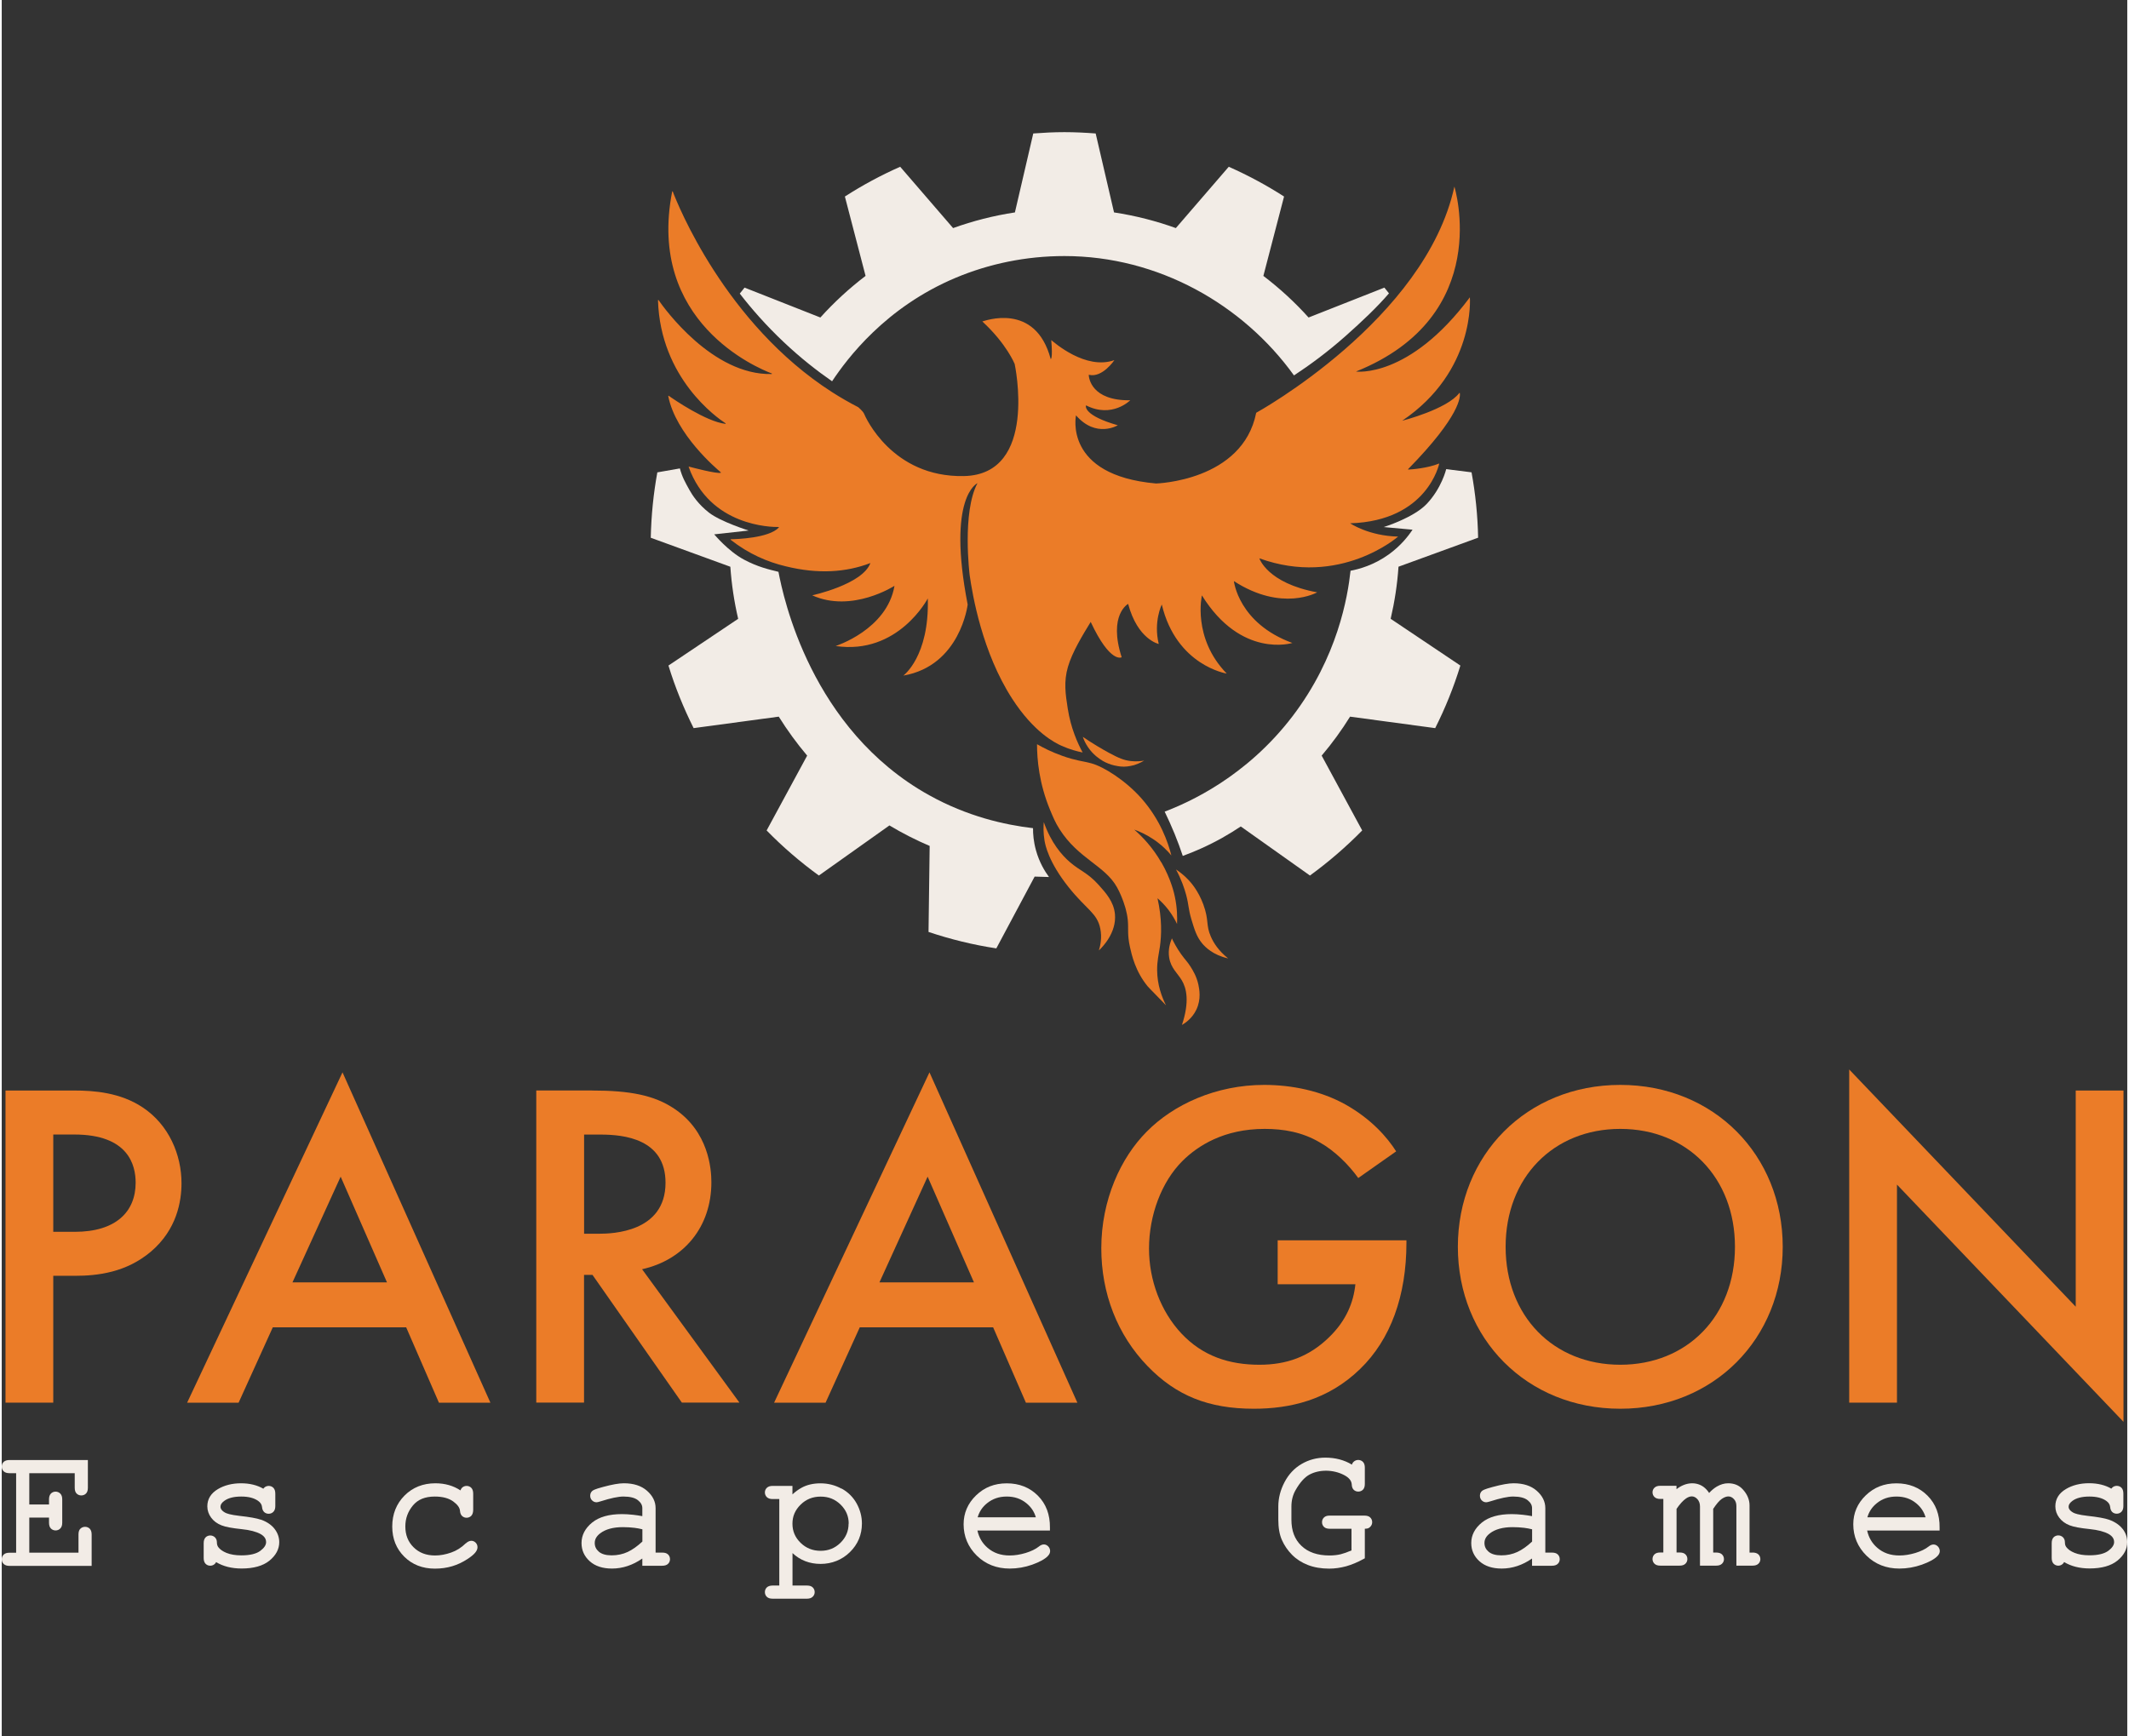 <?xml version="1.0" encoding="UTF-8"?><svg xmlns="http://www.w3.org/2000/svg" width="4.94in" height="4.03in" viewBox="0 0 355.53 290.51"><rect x="0" y="0" width="355.53" height="290.51" fill="#333333" stroke="none"/><g id="c"><path d="m12.14,182.45c3.21,0,7.67.31,11.43,2.82,4.38,2.9,6.5,7.91,6.5,12.68,0,3.05-.78,7.75-5.09,11.43-4.15,3.52-8.93,4.07-12.76,4.07h-3.6v21.22H.63v-52.22h11.51Zm-3.52,23.64h3.6c6.89,0,10.18-3.37,10.18-8.22,0-2.9-1.17-8.06-10.26-8.06h-3.52v16.28Z" fill="#eb7c28" stroke-width="0"/><path d="m67.65,222.07h-22.31l-5.72,12.61h-8.61l25.99-55.27,24.74,55.27h-8.61l-5.48-12.61Zm-3.21-7.52l-7.75-17.69-8.06,17.69h15.82Z" fill="#eb7c28" stroke-width="0"/><path d="m98.73,182.45c6.34,0,10.41.78,13.78,3.05,5.72,3.84,6.19,10.02,6.19,12.29,0,7.52-4.62,13-11.59,14.56l16.28,22.31h-9.63l-14.95-21.37h-1.41v21.37h-7.99v-52.22h9.32Zm-1.33,23.96h2.51c2.19,0,11.12-.23,11.12-8.53,0-7.36-6.97-8.06-10.88-8.06h-2.74v16.6Z" fill="#eb7c28" stroke-width="0"/><path d="m165.83,222.07h-22.31l-5.72,12.61h-8.61l25.99-55.27,24.74,55.27h-8.61l-5.48-12.61Zm-3.21-7.52l-7.75-17.69-8.06,17.69h15.82Z" fill="#eb7c28" stroke-width="0"/><path d="m213.43,207.51h21.53v.39c0,8.93-2.66,16.21-7.75,21.14-5.4,5.25-11.82,6.65-17.77,6.65-7.59,0-13-2.19-17.77-7.12-5.09-5.25-7.75-12.21-7.75-19.73,0-8.14,3.29-15.19,7.59-19.5,4.46-4.54,11.59-7.83,19.65-7.83,4.7,0,9.55,1.02,13.62,3.29,4.31,2.43,6.97,5.48,8.46,7.83l-6.34,4.46c-1.57-2.19-3.91-4.54-6.42-5.95-2.9-1.72-6.03-2.27-9.24-2.27-6.81,0-11.2,2.82-13.78,5.4-3.44,3.44-5.56,9-5.56,14.64,0,5.25,1.96,10.49,5.4,14.17,3.6,3.84,8.06,5.25,13.07,5.25,4.54,0,8.3-1.33,11.67-4.62,2.9-2.82,4.07-5.87,4.38-8.85h-13v-7.36Z" fill="#eb7c28" stroke-width="0"/><path d="m297.9,208.6c0,15.34-11.51,27.09-27.17,27.09s-27.17-11.74-27.17-27.09,11.51-27.09,27.17-27.09,27.17,11.74,27.17,27.09Zm-7.99,0c0-11.59-7.99-19.73-19.18-19.73s-19.18,8.14-19.18,19.73,7.99,19.73,19.18,19.73,19.18-8.14,19.18-19.73Z" fill="#eb7c28" stroke-width="0"/><path d="m309.02,234.67v-55.74l37.89,39.69v-36.17h7.99v55.43l-37.89-39.69v36.48h-7.99Z" fill="#eb7c28" stroke-width="0"/><path d="m13.13,255.78c-.2.22-.29.53-.29.95v3.04H4.61v-5.87h3.3v.86c0,.42.1.73.3.95.41.45,1.18.46,1.6,0,.21-.22.31-.53.31-.95v-3.91c0-.42-.1-.73-.31-.95-.43-.46-1.19-.45-1.6,0-.2.22-.3.53-.3.95v.86h-3.3v-5.24h7.6v2.43c0,.42.09.73.29.95.41.46,1.21.46,1.62,0,.2-.22.29-.53.29-.95v-4.63H1.3c-.42,0-.73.1-.95.29-.23.21-.35.48-.35.81s.12.61.35.81c.22.2.53.29.95.29h1.11v13.31h-1.11c-.42,0-.73.09-.95.29-.23.21-.35.48-.35.81s.12.59.35.8c.22.2.53.3.95.3h13.74v-5.24c0-.42-.1-.73-.29-.95-.41-.46-1.21-.46-1.62,0Zm-4.55-5.55h0Z" fill="#f2ece6" stroke-width="0"/><path d="m43.33,254.25c-.69-.24-1.86-.45-3.58-.64-1.49-.17-2.13-.39-2.41-.55-.75-.43-.75-.85-.75-.99,0-.34.21-.66.64-.97.65-.48,1.6-.72,2.83-.72s2.12.24,2.81.71c.41.29.63.63.67,1.04.03.36.15.64.35.84.43.41,1.17.38,1.56-.05.21-.22.31-.53.31-.95v-2.06c0-.43-.1-.75-.3-.97-.41-.45-1.18-.46-1.6,0-.04.04-.07.09-.1.13-1.03-.6-2.28-.91-3.74-.91s-2.79.33-3.87.98c-1.17.7-1.76,1.67-1.76,2.88,0,.68.22,1.32.64,1.89.42.57,1,1,1.74,1.29.69.27,1.78.47,3.33.63,1.41.14,2.49.43,3.21.83.62.36.91.79.91,1.35,0,.48-.32.97-.95,1.44-.67.51-1.74.77-3.18.77-.98,0-1.82-.14-2.49-.41-.64-.26-1.1-.59-1.38-.97-.15-.21-.23-.47-.23-.8s-.11-.62-.32-.83c-.44-.44-1.2-.42-1.6.03-.19.22-.29.53-.29.95v2.47c0,.42.1.73.3.95.36.39.97.45,1.41.16.17-.11.29-.25.37-.42,1.18.71,2.61,1.07,4.27,1.07,2,0,3.56-.44,4.63-1.3,1.1-.89,1.66-1.94,1.66-3.11,0-.79-.26-1.54-.78-2.22-.51-.66-1.28-1.19-2.29-1.55Zm-8.9,3.33h0s0,0,0,0Z" fill="#f2ece6" stroke-width="0"/><path d="m77.61,258.21c-.72.71-1.54,1.23-2.44,1.54-.91.32-1.81.49-2.68.49-1.49,0-2.67-.45-3.6-1.37-.93-.92-1.38-2.06-1.38-3.49,0-1.33.42-2.48,1.27-3.51.83-1,2.03-1.49,3.67-1.49,1.29,0,2.33.28,3.07.82.71.52,1.09,1.04,1.13,1.56.03.38.14.67.34.86.43.43,1.17.4,1.57-.04.19-.22.29-.53.3-.96v-2.71c0-.43-.1-.75-.3-.97-.41-.45-1.18-.46-1.6,0-.1.11-.18.25-.23.41-1.19-.79-2.6-1.19-4.2-1.19-2.06,0-3.8.69-5.16,2.06-1.36,1.37-2.05,3.11-2.05,5.17s.68,3.72,2.01,5.05c1.33,1.32,3.05,2,5.12,2s3.83-.54,5.46-1.61c1.15-.75,1.67-1.36,1.67-1.98,0-.29-.11-.56-.31-.76-.4-.4-1.02-.46-1.64.12Zm.57-4.96s0,0,0,0h0s0,0,0,0Z" fill="#f2ece6" stroke-width="0"/><path d="m110.47,259.76h-1.1v-7.44c0-1.09-.48-2.07-1.44-2.91-.94-.83-2.24-1.25-3.87-1.25-.81,0-1.96.2-3.5.62-1.43.38-1.71.57-1.84.72-.13.13-.29.37-.29.74,0,.3.1.57.3.77.2.21.46.33.75.33.12,0,.29-.03.74-.17,1.63-.52,2.9-.79,3.77-.79,1.1,0,1.92.21,2.43.62.49.39.73.82.73,1.32v1.34c-.54-.1-1.06-.17-1.55-.23-.67-.07-1.29-.11-1.85-.11-2.16,0-3.83.47-4.99,1.41-1.18.96-1.78,2.12-1.78,3.43,0,1.2.46,2.23,1.38,3.05.9.81,2.15,1.22,3.71,1.22,1.78,0,3.49-.57,5.08-1.68v1.21h3.31c.43,0,.75-.1.97-.3.23-.21.35-.49.35-.8s-.12-.61-.35-.81c-.22-.2-.53-.29-.96-.29Zm-3.31-3.89v2.04c-.85.79-1.67,1.37-2.46,1.74-.82.38-1.73.57-2.68.57s-1.68-.21-2.15-.62c-.46-.4-.68-.87-.68-1.45,0-.62.3-1.15.92-1.62.89-.68,2.16-1.03,3.78-1.03.67,0,1.32.04,1.92.11.47.06.92.14,1.35.25Z" fill="#f2ece6" stroke-width="0"/><path d="m140.46,249.06c-1.07-.59-2.25-.89-3.51-.89-1.19,0-2.25.24-3.13.72-.54.29-1.06.67-1.56,1.13v-1.42h-3.31c-.42,0-.73.1-.95.3-.23.21-.35.48-.35.79s.12.6.35.81c.22.2.53.3.95.3h1.11v14.47h-1.11c-.42,0-.73.1-.95.29-.23.21-.35.49-.35.81s.12.6.35.81c.22.2.53.29.95.29h5.73c.42,0,.73-.1.95-.31.23-.21.35-.48.35-.79s-.12-.6-.35-.81c-.22-.2-.53-.29-.95-.29h-2.41v-5.43c1.29,1.21,2.87,1.81,4.71,1.81s3.58-.67,4.9-1.98c1.33-1.31,2-2.92,2-4.78,0-1.17-.3-2.29-.88-3.35-.59-1.06-1.44-1.91-2.52-2.5Zm1.19,5.85c0,1.26-.45,2.31-1.36,3.21-.92.9-2.01,1.34-3.32,1.34s-2.43-.44-3.35-1.34c-.92-.9-1.36-1.95-1.36-3.2s.45-2.28,1.37-3.19c.92-.9,2.02-1.34,3.35-1.34s2.41.44,3.33,1.33c.91.9,1.36,1.94,1.36,3.19Zm-13.33-4.77h0s0,0,0,0Z" fill="#f2ece6" stroke-width="0"/><path d="m173.5,258.73c-.57.45-1.32.81-2.23,1.09-.93.28-1.83.42-2.67.42-1.5,0-2.71-.42-3.72-1.3-.87-.76-1.42-1.7-1.68-2.87h12.13v-.5c.02-2.17-.65-3.96-2.01-5.33-1.36-1.37-3.11-2.07-5.2-2.07s-3.76.68-5.14,2.01c-1.39,1.34-2.09,2.97-2.09,4.84,0,2.04.75,3.81,2.21,5.25,1.47,1.44,3.32,2.16,5.5,2.16,1.28,0,2.54-.22,3.76-.65,1.25-.45,2.11-.92,2.62-1.45.31-.31.38-.62.38-.83,0-.29-.11-.56-.31-.77-.39-.41-.95-.48-1.54-.01Zm-.52-4.88h-9.74c.28-.96.8-1.73,1.57-2.35.93-.75,2-1.12,3.3-1.12s2.37.37,3.3,1.13c.77.63,1.29,1.4,1.56,2.34Z" fill="#f2ece6" stroke-width="0"/><path d="m227.91,253.57h-5.77c-.42-.01-.73.09-.95.29-.23.21-.35.49-.35.81s.12.6.35.81c.22.2.53.29.95.29h3.63v3.62c-.68.3-1.28.51-1.79.64-.58.14-1.22.21-1.89.21-2,0-3.58-.54-4.7-1.62-1.13-1.08-1.67-2.52-1.67-4.38v-2.19c0-1.03.24-1.96.71-2.77.72-1.26,1.49-2.12,2.29-2.56,1.68-.91,4-.87,5.78.05.84.43,1.26.95,1.31,1.56.01.41.12.71.33.92.42.41,1.14.4,1.55-.02.21-.22.31-.53.31-.97v-2.71c0-.41-.1-.74-.3-.95-.37-.4-1-.45-1.43-.15-.19.13-.33.3-.4.5,0,.02-.02.05-.03.09-1.27-.77-2.76-1.17-4.45-1.17-1.42,0-2.75.35-3.95,1.05-1.21.7-2.18,1.73-2.87,3.05-.69,1.31-1.04,2.68-1.04,4.07v2.2c0,1.37.2,2.52.61,3.43.4.9.96,1.72,1.68,2.45.72.73,1.62,1.31,2.65,1.71,1.03.4,2.23.61,3.57.61.95,0,1.91-.14,2.86-.4.94-.27,1.9-.67,2.84-1.19l.26-.14v-4.94c.29-.01.43-.04.52-.07.19-.07.36-.2.5-.39.14-.19.21-.41.21-.64,0-.32-.12-.6-.35-.81-.22-.2-.53-.29-.95-.29Z" fill="#f2ece6" stroke-width="0"/><path d="m259.29,259.76h-1.1v-7.44c0-1.09-.48-2.07-1.44-2.91-.94-.83-2.24-1.25-3.87-1.25-.81,0-1.96.2-3.5.62-1.43.38-1.71.57-1.84.72-.13.13-.29.37-.29.74,0,.3.1.57.3.78.21.21.46.32.75.32.12,0,.29-.03.74-.17,1.63-.52,2.9-.79,3.77-.79,1.1,0,1.92.21,2.43.62.49.39.73.82.73,1.32v1.34c-.54-.1-1.06-.17-1.55-.23-.67-.07-1.29-.11-1.85-.11-2.16,0-3.83.47-4.99,1.41-1.18.96-1.78,2.12-1.78,3.43,0,1.2.46,2.23,1.38,3.05.9.81,2.15,1.22,3.71,1.22,1.78,0,3.49-.57,5.08-1.68v1.21h3.31c.43,0,.75-.1.97-.3.23-.21.35-.48.35-.8s-.12-.61-.35-.81c-.22-.2-.53-.29-.96-.29Zm-3.31-3.89v2.04c-.84.79-1.67,1.37-2.46,1.74-.82.38-1.72.57-2.68.57s-1.68-.21-2.15-.62c-.46-.4-.68-.87-.68-1.45,0-.62.3-1.15.92-1.62.89-.68,2.16-1.03,3.78-1.03.67,0,1.32.04,1.92.11.47.06.92.14,1.35.25Z" fill="#f2ece6" stroke-width="0"/><path d="m292.86,259.76h-.51v-7.88c0-.99-.39-1.9-1.14-2.71-.61-.67-1.43-1.01-2.44-1.01-.64,0-1.28.19-1.91.56-.43.26-.86.61-1.27,1.06-.28-.43-.61-.78-.97-1.04-1.21-.85-2.94-.8-4.49.41v-.57h-2.71c-.42,0-.73.1-.95.3-.23.21-.35.48-.35.79s.12.6.35.81c.22.2.53.3.95.3h.51v8.96h-.51c-.42,0-.72.09-.95.29-.23.21-.35.49-.35.81s.12.58.35.8c.22.2.53.3.95.3h3.23c.42,0,.73-.1.95-.3.23-.21.35-.48.35-.8s-.12-.61-.35-.81c-.22-.2-.53-.29-.95-.29h-.51v-7.3c.57-.83,1.11-1.42,1.6-1.75.66-.44,1.32-.5,1.89.13.29.32.43.73.43,1.24v9.88h2.71c.42,0,.73-.1.95-.3.23-.21.35-.48.35-.79s-.12-.6-.35-.81c-.22-.19-.53-.29-.95-.29h-.5v-7.31c.55-.83,1.03-1.39,1.44-1.67.81-.55,1.48-.55,2.02.03.29.31.42.69.42,1.17v9.97h2.71c.42,0,.73-.1.95-.3.23-.21.35-.48.35-.79s-.12-.6-.35-.81c-.22-.19-.53-.29-.95-.29Zm.61.66h0,0s0,0,0,0Zm-16.68.86h0s0,0,0,0Zm10.58-.86h0,0s0,0,0,0Z" fill="#f2ece6" stroke-width="0"/><path d="m322.32,258.73c-.57.45-1.32.81-2.23,1.09-.93.28-1.83.42-2.67.42-1.5,0-2.71-.42-3.72-1.3-.87-.76-1.42-1.7-1.68-2.87h12.12v-.5c.03-2.17-.65-3.96-2.01-5.33-1.36-1.37-3.11-2.07-5.2-2.07s-3.76.68-5.14,2.01c-1.39,1.34-2.09,2.97-2.09,4.84,0,2.04.75,3.81,2.21,5.25,1.47,1.44,3.32,2.16,5.5,2.16,1.28,0,2.54-.22,3.76-.65,1.25-.45,2.11-.92,2.62-1.45.31-.31.38-.62.38-.82,0-.29-.11-.56-.31-.77-.39-.41-.96-.48-1.54-.01Zm-.52-4.88h-9.74c.28-.96.8-1.73,1.57-2.35.92-.75,2-1.12,3.3-1.12s2.38.37,3.3,1.13c.77.63,1.29,1.4,1.56,2.34Z" fill="#f2ece6" stroke-width="0"/><path d="m354.75,255.8c-.51-.66-1.28-1.19-2.29-1.55-.69-.24-1.86-.45-3.58-.64-1.49-.17-2.13-.39-2.41-.55-.75-.43-.75-.85-.75-.99,0-.34.21-.65.64-.97.65-.48,1.61-.72,2.83-.72s2.13.24,2.81.71c.41.29.63.63.67,1.04.03.36.15.64.34.83.42.41,1.17.38,1.56-.05.21-.22.31-.53.31-.95v-2.06c0-.43-.1-.75-.3-.97-.41-.45-1.19-.46-1.61,0-.04.04-.07.08-.1.13-1.03-.6-2.28-.91-3.74-.91s-2.79.33-3.87.98c-1.17.7-1.76,1.67-1.76,2.88,0,.68.21,1.32.64,1.89.42.57,1,1,1.74,1.29.69.27,1.78.47,3.33.63,1.41.14,2.49.43,3.21.83.62.36.91.79.91,1.35,0,.48-.32.97-.95,1.44-.67.51-1.74.77-3.18.77-.99,0-1.82-.14-2.49-.41-.64-.26-1.1-.59-1.38-.97-.16-.21-.23-.47-.23-.8s-.11-.62-.32-.83c-.44-.44-1.19-.42-1.6.03-.19.22-.29.53-.29.95v2.47c0,.42.1.73.3.95.36.39.97.46,1.41.16.17-.11.29-.25.37-.42,1.18.71,2.61,1.07,4.27,1.07,2,0,3.56-.44,4.63-1.3,1.1-.89,1.66-1.94,1.66-3.11,0-.8-.26-1.54-.78-2.22Zm-11.2,1.77h0s0,0,0,0Z" fill="#f2ece6" stroke-width="0"/></g><g id="e"><path d="m172.52,138.56c-4.8-.56-11.02-1.97-17.4-5.52-19.81-11.02-24.41-33.23-25.2-37.37-1.57-.39-3.46-.81-5.76-2.04-2.7-1.45-4.94-4.2-4.99-4.23l5.76-.64s-4.68-1.47-6.64-3c-1.77-1.38-2.76-2.89-3.24-3.75-.72-1.3-1.24-2.2-1.62-3.64l-3.77.66c-.65,3.56-1.02,7.21-1.1,10.94l13.31,4.85c.21,2.98.65,5.89,1.31,8.71l-11.66,7.82c1.11,3.63,2.54,7.13,4.21,10.47l14.24-1.92c1.43,2.29,3.02,4.47,4.75,6.52l-6.78,12.52c2.69,2.75,5.61,5.27,8.74,7.54l11.8-8.38c2.15,1.29,4.4,2.44,6.73,3.43l-.19,14.39c3.65,1.22,7.44,2.16,11.34,2.75,2.14-4,4.27-8.01,6.41-12.01.47.01.94.03,1.41.04.33.01.66.02.99.03-.69-.94-1.63-2.46-2.19-4.51-.39-1.43-.49-2.69-.48-3.65Z" fill="#f2ece6" stroke-width="0"/><path d="m231.27,48.12l-12.68,5c-2.29-2.55-4.83-4.88-7.56-6.96l3.46-13.28c-2.94-1.89-6.03-3.55-9.25-4.98l-8.85,10.26c-3.31-1.19-6.77-2.08-10.34-2.62l-3.07-13.21c-1.72-.13-3.46-.22-5.22-.22s-3.49.09-5.22.22l-3.07,13.21c-3.57.54-7.03,1.43-10.34,2.62l-8.85-10.26c-3.22,1.42-6.31,3.09-9.25,4.98l3.46,13.28c-2.73,2.08-5.26,4.41-7.56,6.96l-12.68-5c-.17.22-.64.78-.8,1,1.93,2.5,4.36,5.29,7.37,8.13,2.83,2.67,5.59,4.82,8.07,6.54,2.5-3.76,8.92-12.39,20.71-17.33,5.57-2.33,11.7-3.62,18.16-3.62,15.71,0,29.86,8.12,38.39,19.97,2.62-1.72,5.54-3.86,8.55-6.52,2.87-2.54,5.37-4.92,7.34-7.21-.09-.1-.27-.33-.77-.96Z" fill="#f2ece6" stroke-width="0"/><path d="m233.64,94.81l13.31-4.85c-.07-3.73-.45-7.38-1.1-10.94l-4.24-.53s-.76,3.21-3.29,5.85c-2.2,2.3-7.16,3.84-7.16,3.84l4.82.44c-.73,1.1-1.98,2.69-3.95,4.12-2.52,1.82-5,2.48-6.42,2.75-.47,4.34-2.14,14.43-9.71,24.35-7.74,10.14-17.31,14.4-21.38,15.95.56,1.15,1.12,2.4,1.67,3.73.52,1.28.97,2.51,1.36,3.68.98-.36,1.99-.76,3.03-1.23,2.57-1.15,4.79-2.44,6.67-3.7,3.86,2.74,7.71,5.47,11.57,8.21,3.12-2.27,6.04-4.79,8.74-7.54l-6.78-12.52c1.74-2.05,3.33-4.23,4.75-6.52l14.24,1.92c1.68-3.34,3.1-6.84,4.21-10.47l-11.66-7.82c.66-2.83,1.11-5.74,1.31-8.71Z" fill="#f2ece6" stroke-width="0"/><path d="m184.08,127.26c1.44.84,2.77.94,3.07.98.76.09,1.51-.04,2.26-.23,1.02-.33,1.68-.76,1.68-.76-.53.1-1.31.18-2.22.08-1.17-.13-2.08-.52-3.67-1.38-1.19-.65-2.68-1.52-4.37-2.67.16.45.42,1.09.89,1.76.85,1.24,1.87,1.92,2.37,2.21Z" fill="#eb7c28" stroke-width="0"/><path d="m193.95,144.28c-1.43-2.49-3.13-4.27-4.52-5.48.88.31,1.98.8,3.15,1.58,1.4.93,2.4,1.95,3.06,2.74-.55-2.18-1.84-5.95-4.99-9.53-2.63-2.98-6.32-5.33-8.43-5.89-1.4-.38-2.52-.42-4.79-1.23-1.87-.66-3.32-1.42-4.26-1.96,0,2.59.35,6.57,2.18,10.99.5,1.2.86,2.09,1.58,3.22,3.15,4.97,7.6,6.08,9.63,9.75.97,1.75,1.45,3.64,1.45,3.64.12.47.26,1.03.34,1.8.15,1.5-.12,2.35.37,4.56.28,1.25.89,4.07,2.99,6.59,0,0,.18.21,3.04,3.14-.68-1.33-1.47-3.37-1.49-5.87-.01-1.61.26-2.54.47-3.99.26-1.88.37-4.59-.41-8.06.55.48,1.19,1.11,1.83,1.94.66.87,1.12,1.69,1.44,2.37.05-1.1.03-2.71-.37-4.58-.1-.5-.63-2.92-2.25-5.73Z" fill="#eb7c28" stroke-width="0"/><path d="m243.89,65.76s-.04-.01-.08-.02c-2.07,2.75-9.56,4.65-9.56,4.65,12.29-8.3,11.32-20.65,11.32-20.65-10.18,13.65-19.05,12.42-19.05,12.42,23.2-9.33,16.46-30.93,16.46-30.94,0,0,0,0,0,0-4.85,22.29-33.15,37.84-33.15,37.84-2.28,11.45-16.75,11.83-16.75,11.83-15.55-1.37-13.39-11.4-13.39-11.4,3.37,3.88,6.99,1.66,6.99,1.66-5.59-1.6-5.41-3.13-5.31-3.33,4.35,2.22,7.39-.85,7.39-.85-6.5.08-6.91-3.73-6.94-4.22,0-.03.02-.04.05-.04,2.25.53,4.24-2.46,4.24-2.46-4.8,1.72-10.08-2.97-10.56-3.35.28,3.24-.09,3.18-.09,3.18-2.56-9.67-11.19-6.33-11.44-6.3,4.09,3.78,5.4,7.11,5.41,7.11,0,.01,4.01,18.51-8.49,18.76-12.07.24-16.51-9.97-16.69-10.41-.18-.44-.98-1.11-.98-1.11-1.51-.78-2.97-1.62-4.36-2.51-17.94-11.49-25.91-31.57-26.67-33.58-.02-.05-.09-.03-.1.02-4.26,21.8,14.26,29.52,16.66,30.42.05.02.03.1-.03.1-9.91.21-17.95-10.99-18.91-12.38-.03-.04-.09-.01-.09.04.4,13.03,9.88,19.66,11.3,20.58.04.03.02.1-.03.09-3.2-.36-8.67-4.12-9.47-4.69-.04-.03-.08.01-.08.06,1.25,6.37,8.08,12.15,8.79,12.74.03.02.02.07-.02.08-.7.19-4.66-.86-5.3-1.03-.04-.01-.07.03-.05.07,3.57,9.92,13.84,10.05,15.04,10.03.04,0,.06.06.03.09-1.66,1.78-7.07,1.94-8.02,1.96-.05,0-.06.06-.03.09,3.03,2.38,6.2,3.72,9.19,4.43,5.46,1.35,10.13,1.01,14.18-.54,0,0,0,0,0,0-1.31,3.58-9.73,5.4-9.73,5.4,6.65,3.01,13.76-1.59,13.76-1.59-1.25,7.34-9.84,10.07-9.84,10.07,10.46,1.54,15.41-7.96,15.41-7.96,0,0,0,0,0,0,.28,9.73-4.09,12.91-4.09,12.91,9.54-1.65,10.76-11.86,10.76-11.89,0,0,0,0,0,0-3.51-18.08,1.64-20.3,1.64-20.3-2.61,4.88-1.31,15.33-1.31,15.36,0,0,0,0,0,0,.49,3.41,2.1,12.93,7.11,20.69,3.66,5.66,7.19,7.4,8.26,7.88,1.4.63,2.65.95,3.53,1.12-.85-1.57-1.98-4.08-2.49-7.34-.37-2.38-.7-4.49.04-7.01.72-2.46,2.47-5.32,3.8-7.49h0c3.3,7.05,5.18,5.91,5.18,5.91-2.28-7.11,1.08-8.93,1.08-8.93,1.59,5.97,5.12,6.71,5.12,6.71-.91-3.75.51-6.6.51-6.6h0c2.45,10.24,10.86,11.55,10.86,11.55-5.8-5.97-4.15-13.08-4.15-13.08,6.59,10.62,15.11,7.97,15.13,7.96,0,0,0,0,0,0-9.04-3.3-9.78-10.35-9.78-10.35,8.06,5.22,13.91,1.89,13.93,1.88,0,0,0,0,0,0-8.36-1.54-9.67-5.69-9.67-5.69,13.48,4.89,23.21-3.64,23.21-3.64-4.95-.11-8.02-2.22-8.02-2.22,12.97-.4,14.9-10.01,14.9-10.01-1.96.8-4.58.99-5.17,1.02-.04,0-.06-.05-.03-.08,8.79-8.97,8.74-12.16,8.64-12.73Z" fill="#eb7c28" stroke-width="0"/><path d="m196.4,145.46c.58.38,1.38.97,2.19,1.85.35.39,1.54,1.7,2.39,3.99.99,2.69.4,3.42,1.26,5.39.46,1.06,1.29,2.38,2.9,3.66-2.56-.58-3.84-1.91-4.33-2.49-.95-1.14-1.31-2.35-1.82-4.05-.54-1.83-.41-2.33-.87-4.07-.29-1.07-.78-2.57-1.72-4.3Z" fill="#eb7c28" stroke-width="0"/><path d="m174.3,137.53c-.06.72-.09,1.81.12,3.08.12.73.65,3.57,4.03,7.82,3,3.77,4.8,4.32,5.31,6.98.28,1.44.03,2.72-.24,3.6.53-.5,2.99-2.93,2.68-6.1-.21-2.07-1.51-3.51-2.76-4.9-1.84-2.03-3.03-2.27-4.76-3.76-1.38-1.19-3.14-3.2-4.39-6.73Z" fill="#eb7c28" stroke-width="0"/><path d="m195.73,157c.29.61.78,1.56,1.53,2.62.71,1,1.02,1.21,1.57,2.08.39.62,1.03,1.64,1.33,3.04.15.74.5,2.41-.34,4.18-.69,1.45-1.84,2.23-2.41,2.56,1.31-3.95.75-6.16-.02-7.46-.7-1.19-1.81-2.01-2.11-3.77-.23-1.33.14-2.51.45-3.26Z" fill="#eb7c28" stroke-width="0"/></g></svg>